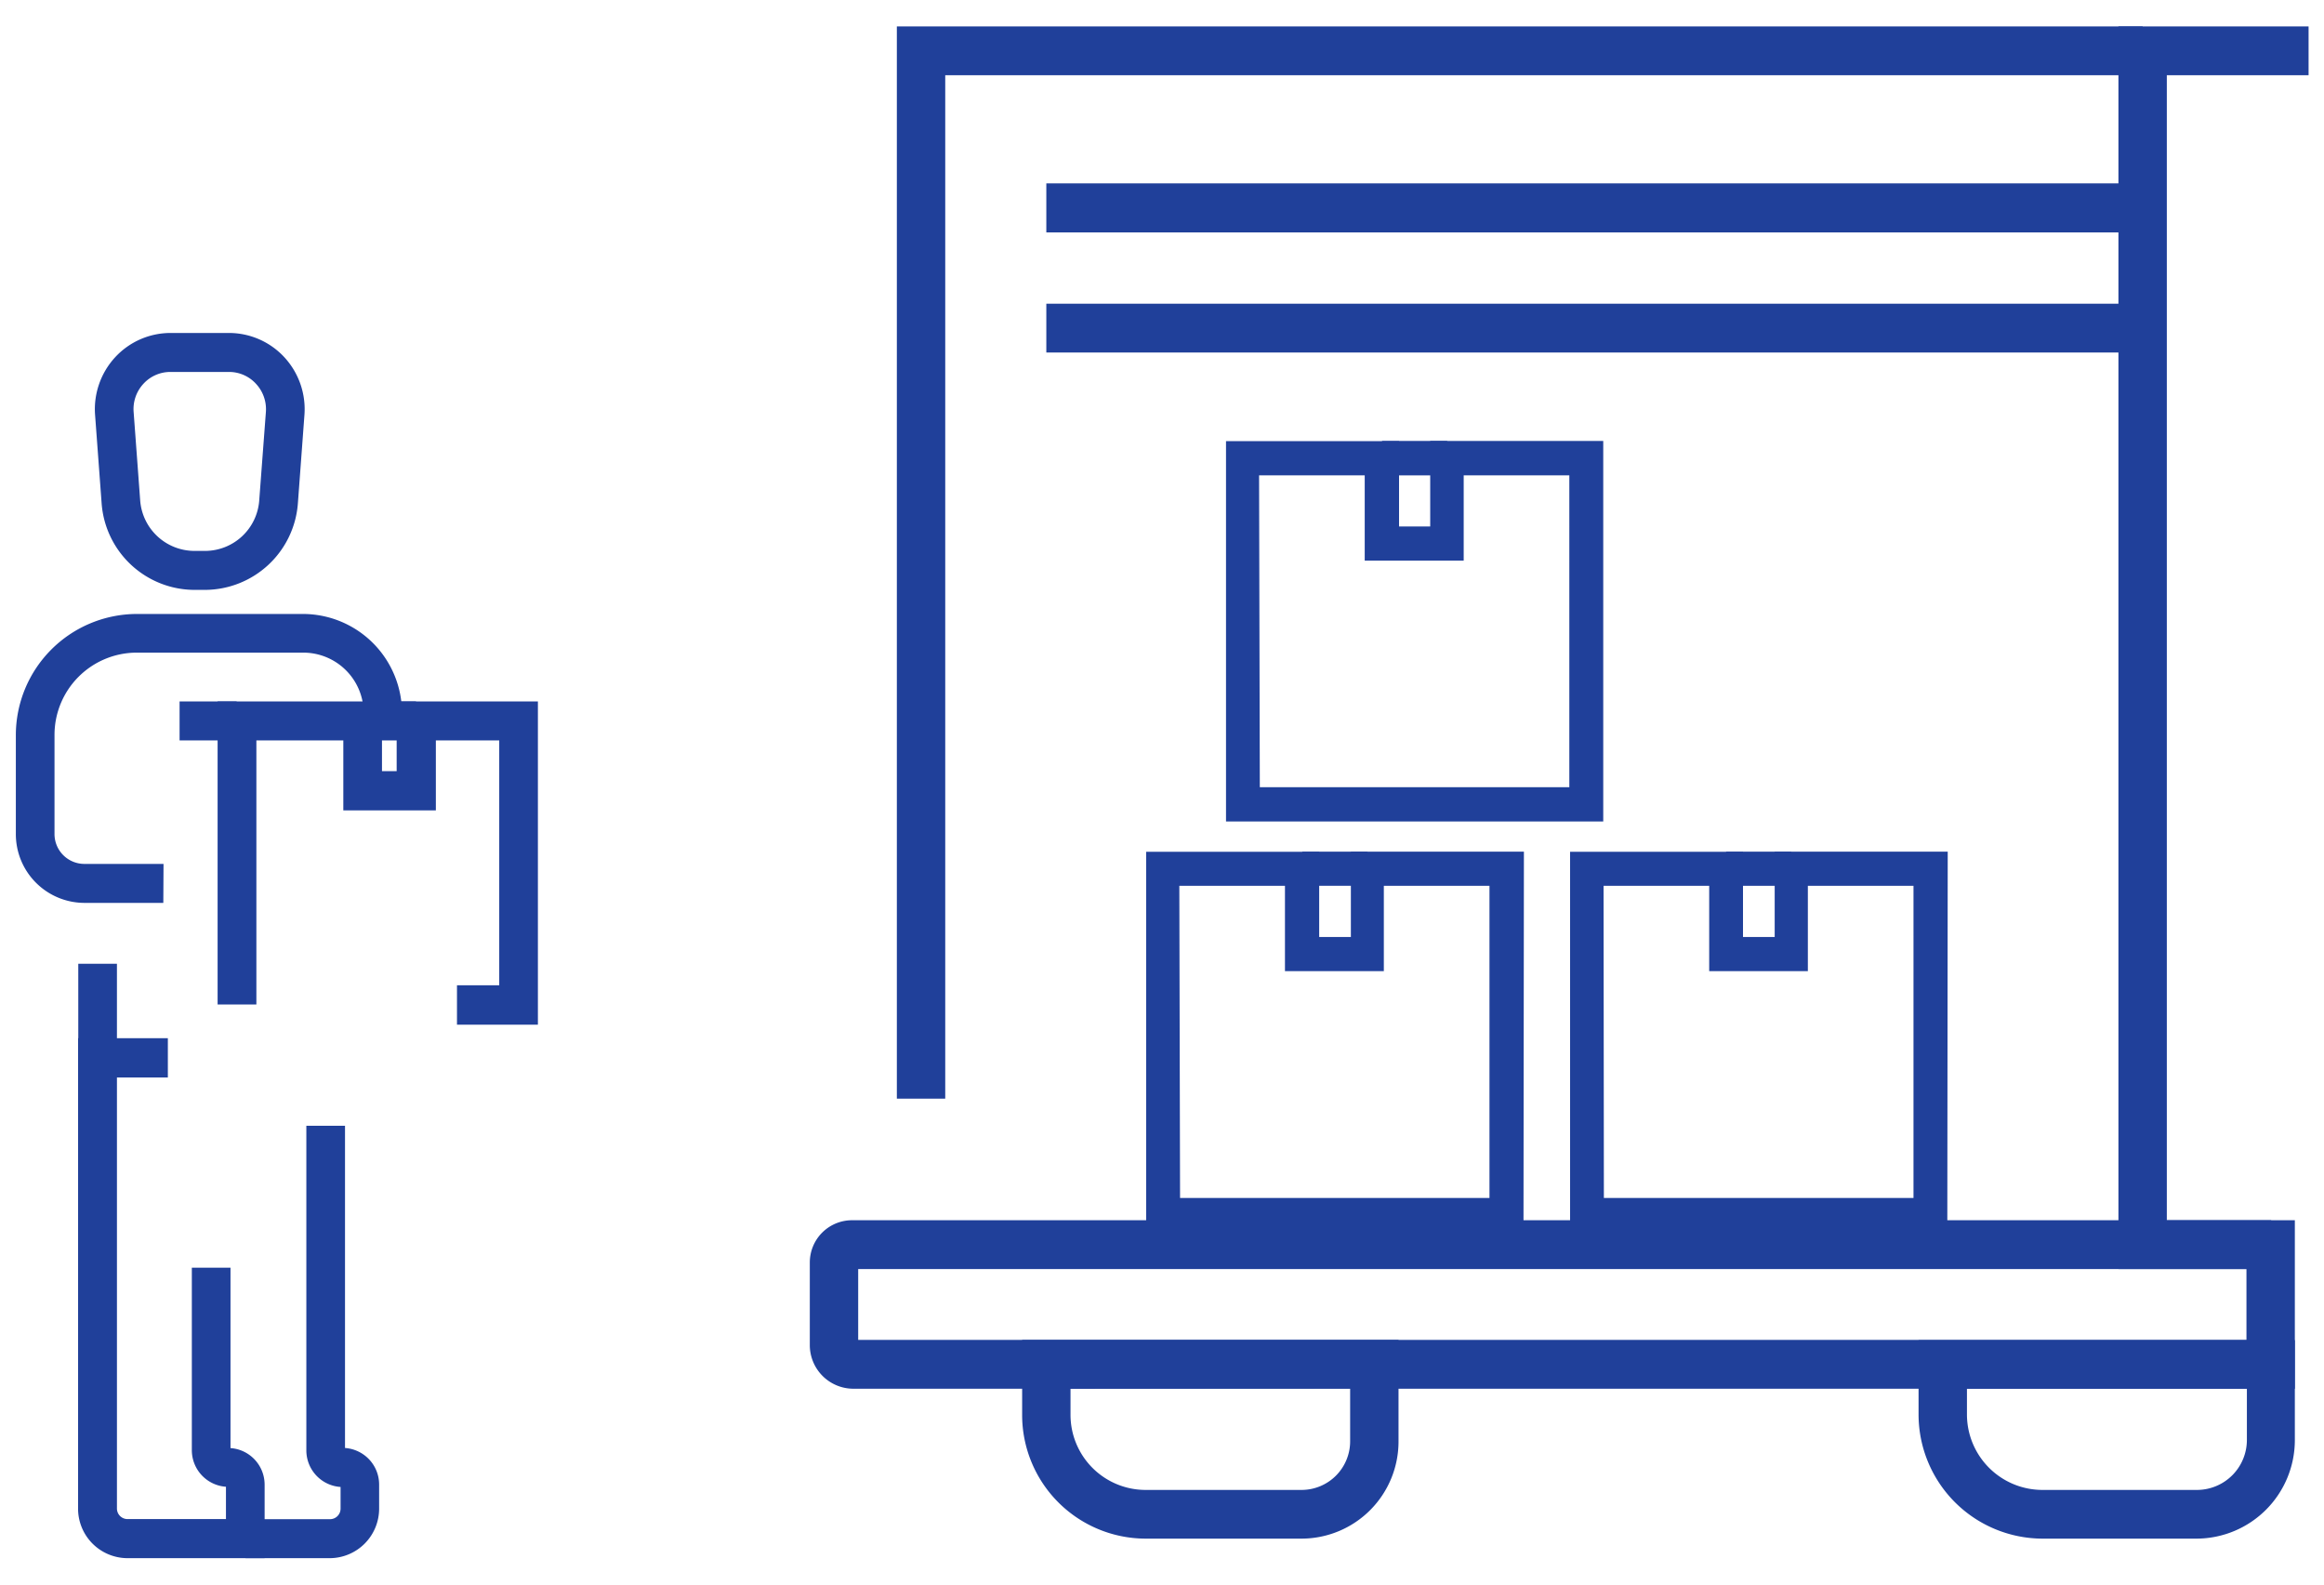 <?xml version="1.0" encoding="UTF-8"?>
<svg xmlns="http://www.w3.org/2000/svg" viewBox="0 0 220 150">
  <path d="M217.24,131.46H80.76a4.13,4.13,0,0,1-4.1-4.14v-7.81a4,4,0,0,1,4-4H217.24Zm-136-4.62H212.66v-6.71H81.24Z" fill="#20409a"></path>
  <path d="M215,120.13H200.54V2.5h18V7.12H205.12V115.51H215Z" fill="#20409a"></path>
  <path d="M123.24,145.65H108.41a11.71,11.71,0,0,1-11.65-11.74v-7.07h35.63v9.59A9.19,9.19,0,0,1,123.24,145.65Zm-21.9-14.19v2.45a7.11,7.11,0,0,0,7.07,7.13h14.83a4.6,4.6,0,0,0,4.57-4.61v-5Z" fill="#20409a"></path>
  <path d="M208,145.65H193.31a11.76,11.76,0,0,1-11.69-11.79v-7h35.62v9.45A9.33,9.33,0,0,1,208,145.65ZM186.2,131.46v2.4a7.15,7.15,0,0,0,7.11,7.18H208a4.73,4.73,0,0,0,4.7-4.75v-4.83Z" fill="#20409a"></path>
  <path d="M151.77,77.76H116.06v-36h16.38v8.08h2.95V41.74h16.38Zm-32.51-3.24h29.3V45h-10v8.07h-9.37V45h-10Z" fill="#20409a"></path>
  <path d="M137,45h-6.17V41.74H137Z" fill="#20409a"></path>
  <path d="M144.22,116.63H108.5v-36h16.38V88.7h3V80.62h16.38Zm-32.51-3.23H141V83.85H131v8.08h-9.36V83.85h-10Z" fill="#20409a"></path>
  <path d="M129.44,83.85h-6.16V80.62h6.16Z" fill="#20409a"></path>
  <path d="M184.34,116.63H148.63v-36H165V88.7h3V80.62h16.38Zm-32.51-3.23h29.31V83.85h-10v8.08H161.8V83.85h-10Z" fill="#20409a"></path>
  <path d="M169.57,83.85H163.4V80.62h6.17Z" fill="#20409a"></path>
  <path d="M89.48,104H84.9V2.5H202.83V7.12H89.48Z" fill="#20409a"></path>
  <path d="M202.83,22H99.05V17.36H202.83Z" fill="#20409a"></path>
  <path d="M202.83,33.37H99.05V28.75H202.83Z" fill="#20409a"></path>
  <path d="M50.92,97H43.26V93.27h4V70.09h-6v6.62H32.5V70.09H24.27v25H20.6V66.4H36.16V73h1.39V66.4H50.92Z" fill="#20409a"></path>
  <path d="M22.44,70.09H17V66.4h5.4Z" fill="#20409a"></path>
  <path d="M39.38,70.09H34.33V66.4h5.05Z" fill="#20409a"></path>
  <path d="M15.46,85.47H8A6.51,6.51,0,0,1,1.5,78.94V69.63A11.48,11.48,0,0,1,12.91,58.12H28.73A9.39,9.39,0,0,1,38,66.5L38.2,68l-3.64.41-.17-1.54a5.71,5.71,0,0,0-5.66-5.09H12.91a7.79,7.79,0,0,0-7.75,7.81v9.31A2.83,2.83,0,0,0,8,81.78h7.48Z" fill="#20409a"></path>
  <path d="M19.44,55.84H18.38a8.84,8.84,0,0,1-8.76-8.2L9,39.27a7.25,7.25,0,0,1,1.89-5.44,7.14,7.14,0,0,1,5.24-2.31h5.55a7.14,7.14,0,0,1,5.25,2.31,7.25,7.25,0,0,1,1.89,5.44l-.62,8.37A8.85,8.85,0,0,1,19.44,55.84ZM16.13,35.21a3.44,3.44,0,0,0-2.56,1.13A3.51,3.51,0,0,0,12.65,39l.62,8.37a5.16,5.16,0,0,0,5.11,4.78h1.06a5.15,5.15,0,0,0,5.1-4.78L25.17,39a3.52,3.52,0,0,0-.93-2.66,3.44,3.44,0,0,0-2.56-1.13Z" fill="#20409a"></path>
  <path d="M25.05,147.5h-13a4.69,4.69,0,0,1-4.66-4.7V98.28h8.5V102H11.07V142.8a1,1,0,0,0,1,1h9.32v-3.06a3.47,3.47,0,0,1-3.23-3.47V120h3.66v17.08a3.47,3.47,0,0,1,3.23,3.47Z" fill="#20409a"></path>
  <path d="M31.24,147.5h-8v-3.69h8a1,1,0,0,0,1-1v-2.05A3.47,3.47,0,0,1,29,137.28V106.57h3.66v30.5a3.47,3.47,0,0,1,3.23,3.47v2.26A4.69,4.69,0,0,1,31.24,147.5Z" fill="#20409a"></path>
  <path d="M11.07,100.13H7.41v-8.9h3.66Z" fill="#20409a"></path>
</svg>
